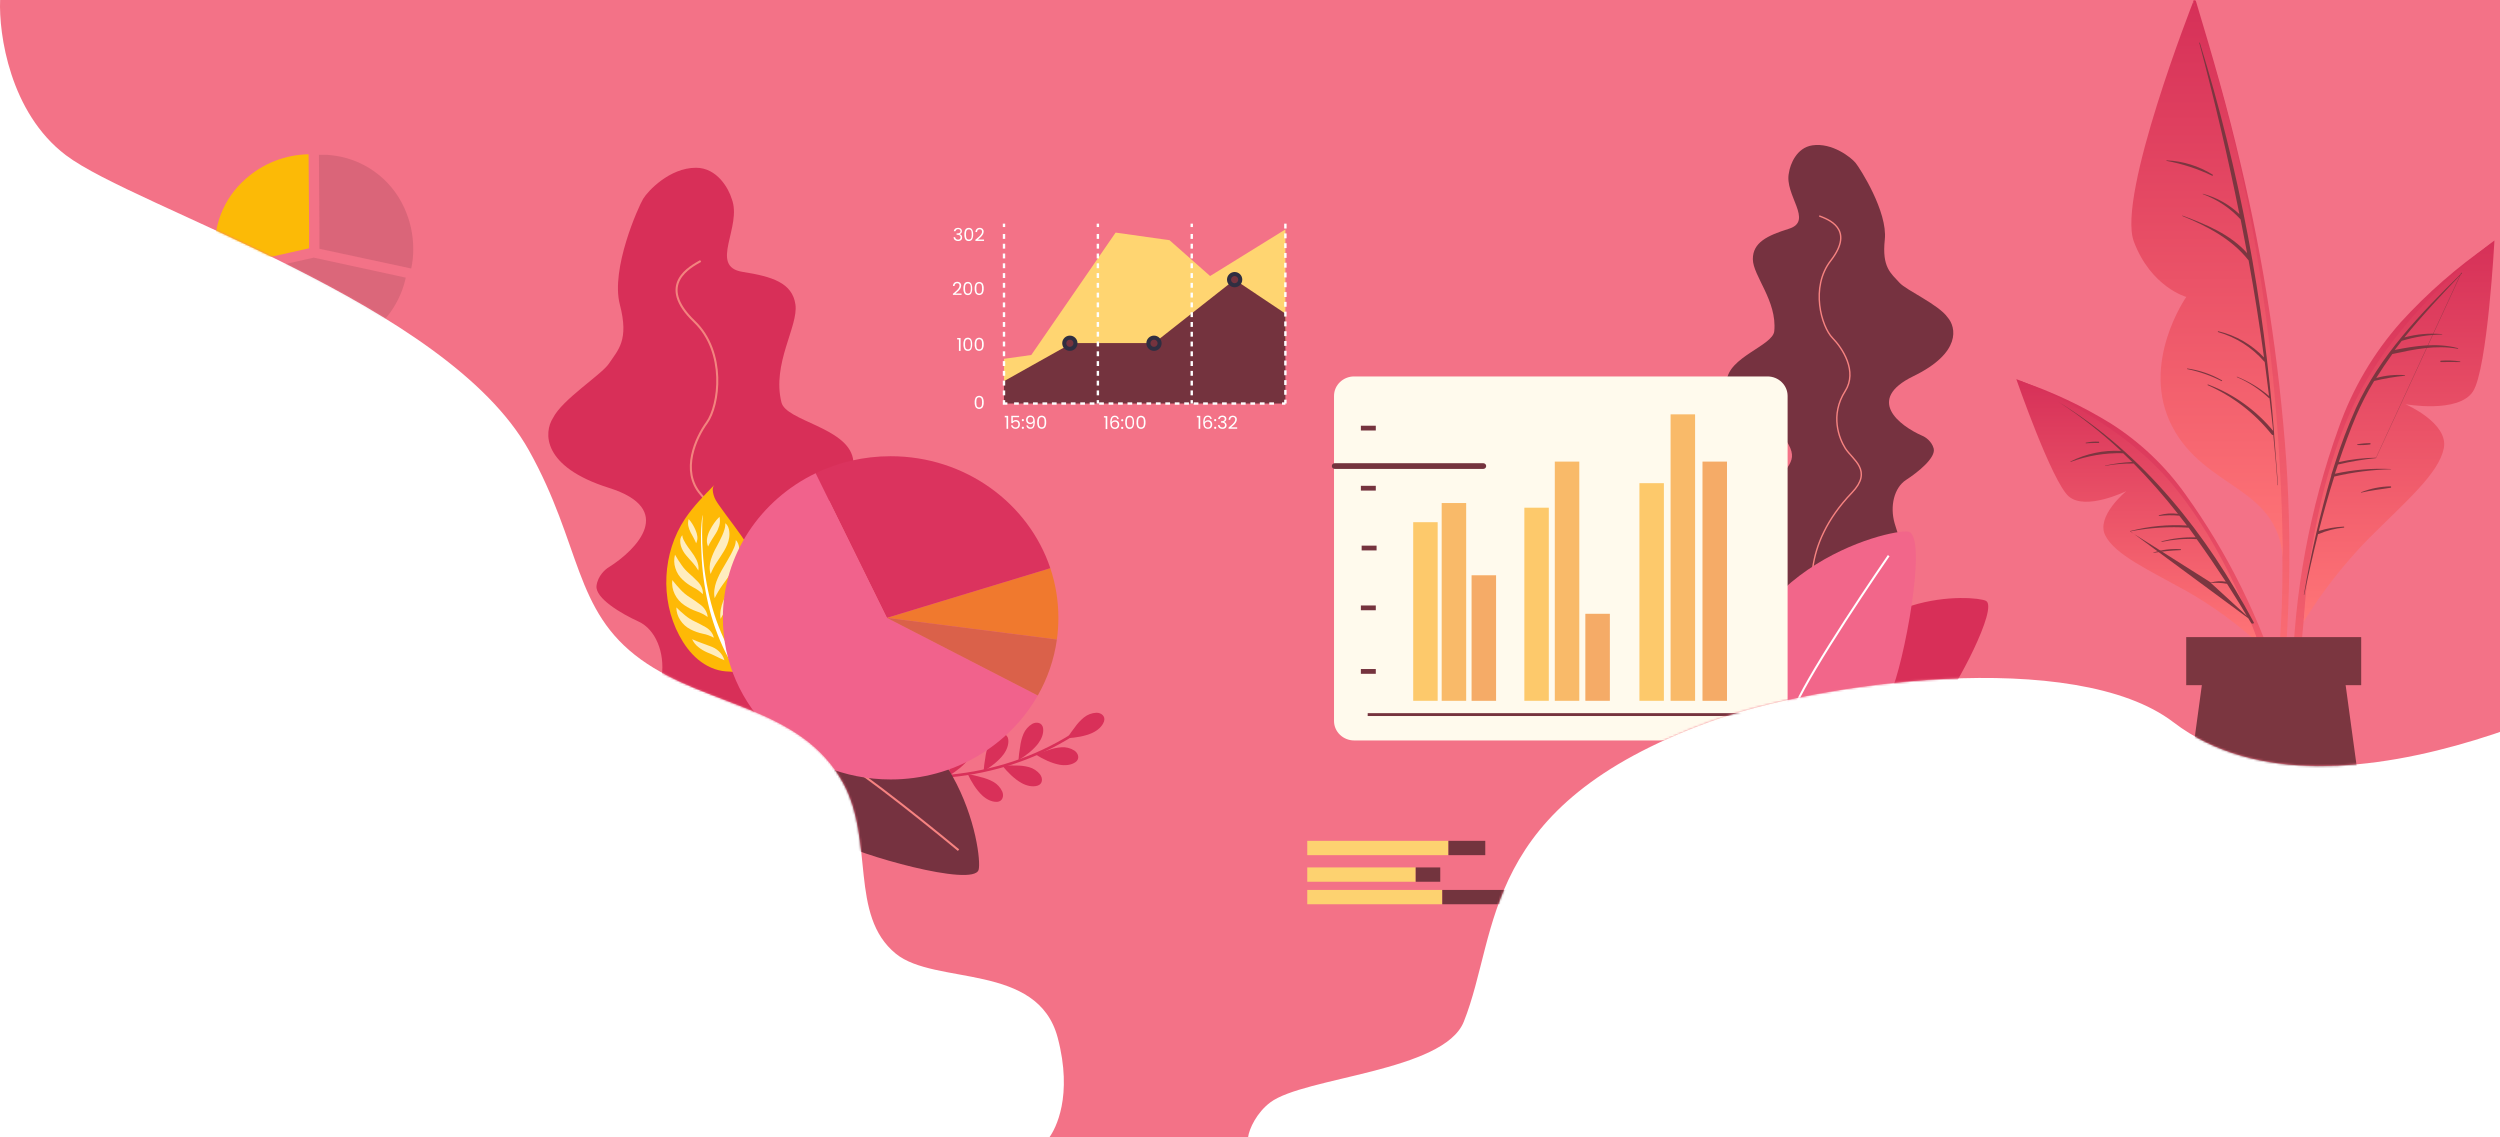 <?xml version="1.0" encoding="UTF-8"?> <svg xmlns="http://www.w3.org/2000/svg" width="1222" height="556" viewBox="0 0 1222 556" fill="none"> <g filter="url(#filter0_i_2955_19)"> <path d="M620.899 538.868C614.382 543.777 610.56 551.674 610.044 556H512.86C515.962 551.847 524.548 535.753 516.996 507.201C507.246 470.342 457.031 481.763 437.904 466.189C414.905 447.461 427.565 410.76 412.057 382.607C391.467 345.229 345.392 345.535 313.322 322.387C280.237 298.506 284.343 266.319 258.526 220.116C218.205 147.955 66.224 101.752 32.106 75.795C4.811 55.029 -0.634 16.613 0.056 0H1297V324.463C1297 324.463 1142.56 414.344 1062.4 353.049C1014.26 316.233 888.802 333.322 835.041 353.049C722.876 394.207 733.284 454.767 715.5 499.414C705.767 523.849 637.442 526.409 620.899 538.868Z" fill="#F37287"></path> </g> <mask id="mask0_2955_19" style="mask-type:alpha" maskUnits="userSpaceOnUse" x="0" y="0" width="1297" height="556"> <path d="M620.899 538.868C614.382 543.777 610.56 551.674 610.044 556H512.86C515.962 551.847 524.548 535.753 516.996 507.201C507.246 470.342 457.031 481.763 437.904 466.189C414.905 447.461 427.565 410.76 412.057 382.607C391.467 345.229 345.391 345.535 313.322 322.387C280.237 298.506 284.343 266.319 258.526 220.116C218.205 147.955 66.224 101.752 32.106 75.795C4.811 55.029 -0.634 16.613 0.056 0H1297V324.463C1297 324.463 1142.56 414.344 1062.4 353.049C1014.26 316.233 888.802 333.322 835.041 353.049C722.876 394.207 733.285 454.767 715.5 499.414C705.767 523.849 637.442 526.409 620.899 538.868Z" fill="#8A3EE6"></path> </mask> <g mask="url(#mask0_2955_19)"> <path d="M383.491 270.376C378.629 283.744 389.565 284.048 401.721 302.278L409.314 322.027C415.389 337.826 404.756 378.236 398.68 396.466L380.45 387.351C366.272 383.553 335.939 373.375 328.039 363.044C318.165 350.132 321.963 341.776 323.482 330.382C325.001 318.989 320.444 307.595 312.088 303.797C303.733 299.999 290.82 292.404 291.58 286.327C292.187 281.466 295.884 278.225 297.657 277.212C311.329 268.603 330.471 248.804 297.657 238.473C264.843 228.143 265.755 211.382 270.312 204.292C274.869 195.177 294.011 183.176 297.657 177.707C302.214 170.871 307.532 166.313 302.975 148.843C298.417 131.373 312.09 100.989 314.368 97.192C316.647 93.394 327.281 82 340.194 82C350.524 82 356.146 92.128 357.665 97.192C362.98 110.864 346.269 130.253 362.98 132.892C377.412 135.171 387.287 138.209 388.808 148.843C390.329 159.477 377.224 177.707 381.972 196.696C384.25 205.811 413.874 208.85 416.912 224.041C419.951 239.233 389.567 253.665 383.491 270.376Z" fill="#D82F58"></path> <path d="M380.46 385.832C385.017 369.374 385.012 335.7 347.798 306.835C332.122 294.677 344.195 286.101 347.798 277.971C350.827 271.135 354.526 255.401 342.479 241.512C332.597 230.118 340.192 213.894 345.51 206.571C351.578 198.216 355.004 172.138 339.433 157.198C320.434 138.968 337.669 130.36 342.479 127.575" stroke="#F3847F"></path> <path d="M874.325 217.417C879.467 226.921 871.283 228.367 864.18 243.42L860.674 259.106C857.869 271.655 870.36 300.835 876.956 313.857L889.64 304.977C899.871 300.544 921.53 289.517 926.316 280.874C932.297 270.071 928.513 264.216 926.102 255.823C923.691 247.431 925.847 238.362 931.702 234.577C937.558 230.792 946.415 223.646 945.167 219.165C944.169 215.579 941.03 213.556 939.585 212.992C928.352 208.047 911.763 195.301 935.27 183.883C958.776 172.465 956.224 159.972 952.01 155.152C947.571 148.81 931.85 141.924 928.501 138.221C924.315 133.592 919.811 130.759 921.29 117.124C922.768 103.489 909.11 82.181 906.974 79.581C904.839 76.981 895.579 69.603 885.876 71.042C878.113 72.193 875.017 80.429 874.44 84.403C871.969 95.269 886.686 107.978 874.423 111.822C863.832 115.142 856.75 118.525 856.792 126.685C856.833 134.845 868.711 147.084 867.259 161.882C866.562 168.985 844.64 174.568 844.05 186.322C843.459 198.076 867.897 205.536 874.325 217.417Z" fill="#763240"></path> <path d="M889.464 303.837C884.206 291.977 880.459 266.673 905.208 240.838C915.633 229.955 905.605 224.856 901.992 219.148C898.955 214.349 894.423 202.938 901.927 191.159C908.084 181.497 900.57 170.152 895.758 165.241C890.268 159.638 884.789 140.424 894.825 127.464C907.071 111.649 893.161 107.1 889.236 105.543" stroke="#F78381" stroke-width="0.688"></path> <path d="M970.755 293.709C976.889 297.011 955.789 336.878 948.895 344.362L892.542 341.163C904.897 287.018 965.507 290.885 970.755 293.709Z" fill="#D82F58"></path> <path d="M489.908 386.906C488.977 384.878 487.421 383.201 485.468 382.121C483.515 381.061 481.422 380.283 479.251 379.81C477.237 379.212 475.189 378.737 473.117 378.387C473.109 378.391 473.101 378.397 473.095 378.404C473.089 378.411 473.084 378.419 473.081 378.428C473.078 378.437 473.077 378.447 473.078 378.456C473.079 378.465 473.082 378.474 473.086 378.483C474.769 382.081 477.202 386.096 480.124 388.816C481.987 390.572 484.736 392.105 487.398 391.944C490.06 391.783 490.836 389.112 489.908 386.906Z" fill="#D93059"></path> <path d="M521.7 360.714L521.688 360.751C521.689 360.76 521.691 360.769 521.695 360.778C521.7 360.786 521.705 360.793 521.713 360.8C521.72 360.806 521.728 360.81 521.737 360.813C521.746 360.816 521.755 360.817 521.765 360.816C525.738 360.621 530.377 359.88 533.998 358.204C536.344 357.119 538.772 355.191 539.635 352.653C540.498 350.115 538.326 348.356 535.928 348.384C533.7 348.48 531.562 349.287 529.826 350.686C528.108 352.094 526.597 353.736 525.336 355.564C524.029 357.211 522.815 358.93 521.7 360.714Z" fill="#D93059"></path> <path d="M498.626 365.158C498.246 367.224 497.987 369.31 497.849 371.406C497.849 371.406 497.849 371.406 497.837 371.443C497.841 371.451 497.847 371.459 497.854 371.465C497.861 371.471 497.869 371.476 497.878 371.479C497.887 371.482 497.896 371.483 497.906 371.482C497.915 371.481 497.924 371.478 497.932 371.474C501.341 369.428 505.082 366.589 507.483 363.4C509.045 361.335 510.275 358.495 509.848 355.852C509.421 353.208 506.662 352.671 504.561 353.829C502.641 354.964 501.135 356.684 500.264 358.737C499.421 360.791 498.869 362.952 498.626 365.158Z" fill="#D93059"></path> <path d="M481.59 370.627C481.209 372.692 480.947 374.777 480.806 376.872C480.81 376.881 480.815 376.888 480.823 376.895C480.83 376.901 480.838 376.905 480.847 376.908C480.856 376.911 480.865 376.912 480.874 376.912C480.884 376.911 480.893 376.908 480.901 376.904C484.31 374.858 488.051 372.018 490.457 368.84C492.011 366.772 493.244 363.924 492.817 361.281C492.389 358.638 489.636 358.111 487.529 359.258C485.61 360.394 484.104 362.114 483.233 364.167C482.381 366.231 481.828 368.407 481.59 370.627Z" fill="#D93059"></path> <path d="M464.541 372.875C464.163 374.941 463.903 377.027 463.765 379.123C463.769 379.131 463.774 379.139 463.781 379.145C463.788 379.151 463.797 379.156 463.806 379.159C463.815 379.162 463.824 379.163 463.833 379.162C463.843 379.161 463.852 379.159 463.86 379.154C467.259 377.113 471.008 374.276 473.408 371.088C474.97 369.022 476.203 366.175 475.768 363.529C475.334 360.884 472.588 360.359 470.488 361.509C468.568 362.648 467.062 364.37 466.189 366.425C465.34 368.487 464.785 370.658 464.541 372.875Z" fill="#D93059"></path> <path d="M449.286 373.401C448.9 375.465 448.638 377.55 448.501 379.646L448.489 379.683C448.493 379.691 448.499 379.699 448.506 379.705C448.513 379.711 448.521 379.716 448.53 379.719C448.539 379.722 448.549 379.723 448.558 379.722C448.567 379.721 448.576 379.718 448.585 379.714C451.993 377.668 455.735 374.829 458.143 371.642C459.695 369.582 460.928 366.735 460.5 364.091C460.073 361.448 457.32 360.921 455.213 362.068C453.293 363.204 451.788 364.924 450.916 366.977C450.073 369.031 449.524 371.193 449.286 373.401Z" fill="#D93059"></path> <path d="M432.444 372.733C432.065 374.799 431.806 376.885 431.667 378.981C431.667 378.981 431.733 379.002 431.762 379.012C435.164 376.964 438.912 374.127 441.311 370.946C442.873 368.88 444.105 366.033 443.671 363.387C443.236 360.742 440.49 360.217 438.391 361.367C436.469 362.499 434.962 364.22 434.094 366.275C433.24 368.339 432.684 370.513 432.444 372.733Z" fill="#D93059"></path> <path d="M525.157 366.868C523.276 365.667 521.058 365.104 518.832 365.261C516.617 365.424 514.438 365.904 512.359 366.686C510.344 367.279 508.364 367.988 506.43 368.809L506.418 368.846C506.413 368.854 506.41 368.863 506.409 368.872C506.407 368.881 506.408 368.891 506.41 368.9C506.412 368.909 506.416 368.918 506.422 368.925C506.428 368.933 506.435 368.939 506.443 368.943C509.816 371.055 514.021 373.106 517.96 373.81C520.51 374.262 523.604 374.072 525.765 372.487C527.925 370.902 527.138 368.215 525.157 366.868Z" fill="#D93059"></path> <path d="M508.403 378.549C507.014 376.799 505.101 375.541 502.946 374.958C500.796 374.398 498.579 374.143 496.358 374.2C494.259 374.105 492.156 374.13 490.059 374.276C490.051 374.28 490.043 374.286 490.037 374.293C490.031 374.3 490.026 374.308 490.023 374.317C490.02 374.326 490.019 374.336 490.02 374.345C490.021 374.354 490.023 374.363 490.028 374.372C492.517 377.47 495.845 380.786 499.326 382.738C501.581 383.996 504.568 384.828 507.133 384.042C509.698 383.256 509.82 380.475 508.403 378.549Z" fill="#D93059"></path> <path d="M470.534 391.051C469.928 388.905 468.651 387.01 466.892 385.641C465.129 384.288 463.183 383.194 461.112 382.392C459.212 381.491 457.261 380.703 455.268 380.032C455.258 380.024 455.245 380.019 455.231 380.02C455.216 380.03 455.204 380.045 455.198 380.062C455.192 380.08 455.193 380.099 455.2 380.116C456.308 383.932 458.088 388.278 460.548 391.415C462.147 393.459 464.583 395.377 467.244 395.639C469.906 395.9 471.106 393.376 470.534 391.051Z" fill="#D93059"></path> <path d="M448.671 386.26C447.113 384.677 445.341 383.32 443.407 382.229C441.649 381.066 439.824 380.007 437.942 379.059C437.929 379.05 437.914 379.045 437.898 379.044C437.883 379.053 437.872 379.066 437.867 379.083C437.862 379.099 437.862 379.117 437.869 379.132C438.426 383.069 439.569 387.621 441.559 391.076C442.857 393.321 444.967 395.564 447.594 396.205C450.221 396.845 451.754 394.519 451.519 392.133C451.221 389.922 450.222 387.863 448.671 386.26Z" fill="#D93059"></path> <path d="M401.714 371.486C441.358 386.94 488.397 382.479 524.432 359.837L523.744 358.734C488.04 381.184 441.468 385.586 402.187 370.267L401.714 371.486Z" fill="#D93059"></path> <path d="M478.342 425.171C475.777 433.894 419.181 417.684 407.766 410.895L396.674 338.067C469.15 339.263 480.535 417.708 478.342 425.171Z" fill="#763240"></path> <path d="M468.536 415.56C449.653 399.899 410.065 368.298 402.777 367.184" stroke="#F78381"></path> <path d="M932.788 259.872C942.632 261.828 930.41 325.656 924.076 338.878L845.103 358.279C839.247 278.478 924.366 258.199 932.788 259.872Z" fill="#F2668A"></path> <path d="M923.192 271.604C907.842 293.914 877.017 340.565 876.513 348.688" stroke="white"></path> <path d="M363.656 331.534C363.346 330.162 360.367 329.032 359.021 328.632C357.675 328.231 356.238 328.272 354.836 328.174C349.819 327.815 345.046 325.57 341.184 322.35C337.322 319.129 334.329 314.962 331.978 310.519C322.617 292.883 323.784 270.142 334.869 253.533C338.916 247.464 344.106 242.262 349.189 237.034C347.989 238.426 348.348 240.219 348.821 241.985C349.294 243.752 350.329 245.324 351.374 246.826C356.1 253.621 361.421 259.999 365.753 267.049C370.084 274.098 373.449 281.99 373.736 290.264C374.04 299.145 370.798 307.747 367.183 315.867C365.156 320.419 362.153 325.601 363.656 331.534Z" fill="#FEB906"></path> <g style="mix-blend-mode:overlay" opacity="0.74"> <path d="M355.039 311.86C354.297 308.734 355.269 305.3 357.132 302.526C358.779 300.06 360.403 297.74 362.118 295.365C363.697 293.201 364.967 290.828 365.889 288.316C366.911 285.571 367.751 282.762 368.402 279.908C369.654 282.823 370.112 286.022 369.729 289.182C369.548 290.8 369.172 292.392 368.608 293.923C368.03 295.478 367.249 296.952 366.286 298.306C364.558 300.83 362.542 303.145 360.279 305.205C358.15 307.094 356.375 309.348 355.039 311.86Z" fill="white"></path> <path d="M359.748 321.179C359.116 319.567 358.944 317.808 359.251 316.097C359.391 315.234 359.636 314.39 359.981 313.585C360.156 313.171 360.359 312.769 360.588 312.382C360.811 312.007 361.041 311.674 361.272 311.328C362.194 310.003 363.223 308.755 364.348 307.596C365.49 306.411 366.745 305.339 368.094 304.397C367.694 305.994 367.118 307.542 366.377 309.015C365.679 310.43 364.907 311.808 364.065 313.143C363.64 313.821 363.29 314.391 362.957 315C362.624 315.609 362.278 316.253 361.954 316.921C361.273 318.255 360.645 319.65 359.748 321.179Z" fill="white"></path> <path d="M352.212 302.502C351.755 299.565 352.448 296.496 353.51 293.754C354.607 291.099 355.935 288.544 357.477 286.118C358.909 283.738 360.356 281.506 361.668 279.237C362.004 278.673 362.287 278.096 362.631 277.519C362.974 276.942 363.23 276.334 363.524 275.735C364.068 274.527 364.586 273.353 364.605 271.828C365.735 272.915 366.069 274.685 366.095 276.213C366.084 276.983 366.034 277.752 365.946 278.518C365.797 279.249 365.677 280.033 365.465 280.741C364.597 283.572 363.289 286.252 361.589 288.682C360.002 291.072 358.317 293.252 356.705 295.447C355.026 297.679 353.524 300.038 352.212 302.502Z" fill="white"></path> <path d="M349.334 292.376C348.749 289.713 349.262 286.849 350.159 284.304C351.1 281.839 352.271 279.466 353.656 277.217C354.914 275.018 356.181 272.975 357.296 270.883L358.096 269.289C358.318 268.752 358.615 268.192 358.838 267.643C359.364 266.506 359.64 265.271 359.647 264.021C360.737 264.951 361.191 266.532 361.302 267.95C361.344 268.659 361.339 269.371 361.285 270.08C361.213 270.783 361.103 271.481 360.955 272.172C360.264 274.815 359.128 277.324 357.598 279.593C356.181 281.811 354.666 283.819 353.243 285.836C351.752 287.899 350.444 290.087 349.334 292.376Z" fill="white"></path> <path d="M347.358 280.564C346.61 278.319 346.826 275.792 347.5 273.519C348.2 271.353 349.117 269.263 350.239 267.28C351.233 265.36 352.235 263.602 353.012 261.774C353.417 260.85 353.791 259.892 354.085 258.925C354.431 257.899 354.573 256.818 354.503 255.741C355.518 256.453 356.085 257.714 356.349 258.939C356.574 260.16 356.606 261.411 356.441 262.646C356.119 265.127 355.062 267.349 353.918 269.305C352.773 271.26 351.504 273.024 350.379 274.8C349.171 276.61 348.158 278.542 347.358 280.564Z" fill="white"></path> <path d="M346.107 267.137C345.526 265.804 345.374 264.321 345.669 262.891C345.945 261.531 346.421 260.219 347.081 258.996C347.661 257.857 348.322 256.76 349.057 255.713C349.824 254.59 350.706 253.548 351.687 252.605C352.007 254 351.977 255.454 351.601 256.84C351.249 258.147 350.71 259.398 349.999 260.552C349.339 261.682 348.652 262.69 348.003 263.714C347.31 264.821 346.677 265.963 346.107 267.137Z" fill="white"></path> <path d="M348.904 311.714C347.212 310.774 345.378 310.112 343.473 309.753C341.425 309.319 339.444 308.616 337.584 307.663C335.519 306.636 333.77 305.075 332.52 303.14C331.286 301.293 330.614 299.127 330.583 296.9C332.163 298.419 333.576 299.753 335.049 300.914C336.419 302.04 337.926 302.99 339.533 303.743C341.319 304.594 343.014 305.472 344.77 306.47C346.821 307.59 348.495 309.473 348.904 311.714Z" fill="white"></path> <path d="M345.9 301.588C344.245 300.381 342.405 299.447 340.451 298.822C338.352 298.089 336.361 297.08 334.531 295.821C332.493 294.471 330.858 292.597 329.796 290.395C328.744 288.274 328.331 285.89 328.606 283.531C330.07 285.34 331.374 286.932 332.762 288.342C334.052 289.71 335.508 290.911 337.097 291.918C338.867 293.056 340.526 294.199 342.24 295.488C344.241 296.96 345.757 299.157 345.9 301.588Z" fill="white"></path> <path d="M343.551 290.462C342.179 289.095 340.596 287.957 338.861 287.092C337.002 286.109 335.283 284.883 333.749 283.446C332.039 281.891 330.781 279.902 330.108 277.689C329.422 275.568 329.365 273.29 329.944 271.128C331.055 273.028 332.056 274.71 333.167 276.213C334.177 277.677 335.367 279.008 336.709 280.174C338.205 281.492 339.598 282.789 341.019 284.25C342.665 285.906 343.758 288.196 343.551 290.462Z" fill="white"></path> <path d="M354.103 322.736C352.465 322.069 351.119 321.34 349.766 320.701C349.103 320.364 348.434 320.056 347.807 319.784C347.485 319.643 347.172 319.501 346.851 319.383L345.731 318.927C344.195 318.27 342.756 317.411 341.451 316.372C340.089 315.34 339.006 313.986 338.297 312.43C339.859 313.122 341.254 313.699 342.709 314.219L347.006 315.813L348.103 316.229C348.52 316.397 348.925 316.594 349.314 316.817C350.076 317.247 350.782 317.768 351.418 318.367C352.702 319.544 353.632 321.057 354.103 322.736Z" fill="white"></path> <path d="M341.351 278.866C340.56 277.483 339.619 276.193 338.544 275.017C337.535 273.861 336.427 272.744 335.379 271.446C334.233 270.119 333.367 268.573 332.833 266.9C332.577 266.018 332.463 265.1 332.497 264.18C332.511 263.238 332.867 262.331 333.5 261.629C333.563 262.422 333.781 263.194 334.142 263.901C334.472 264.572 334.851 265.229 335.23 265.844C335.988 267.081 336.906 268.245 337.835 269.525C338.862 270.837 339.753 272.251 340.493 273.745C341.215 275.338 341.677 277.147 341.351 278.866Z" fill="white"></path> <path d="M340.271 265.565C339.884 264.605 339.444 263.668 338.955 262.756C338.492 261.913 338.003 261.075 337.534 260.141C337.03 259.188 336.667 258.165 336.457 257.106C336.232 255.98 336.29 254.814 336.625 253.712C337.357 254.511 338.003 255.384 338.553 256.318C339.08 257.182 339.544 258.083 339.942 259.015C340.402 260.022 340.711 261.092 340.858 262.192C341.012 263.347 340.808 264.525 340.271 265.565Z" fill="white"></path> </g> <path d="M343.465 252.137C343.083 258.149 343.105 264.181 343.531 270.191C344.082 278.484 345.426 286.705 347.543 294.743C348.594 298.751 349.881 302.693 351.398 306.549C352.878 310.408 354.628 314.157 356.636 317.769C360.571 324.996 365.529 331.617 371.355 337.429L371.373 337.449C371.691 337.781 371.867 338.225 371.863 338.685C371.858 339.145 371.673 339.585 371.348 339.911C371.023 340.236 370.584 340.422 370.123 340.427C369.663 340.433 369.219 340.258 368.887 339.94C368.863 339.912 368.836 339.882 368.809 339.851C363.153 333.513 358.374 326.445 354.597 318.837C350.866 311.282 348.033 303.317 346.156 295.103C344.263 286.927 343.163 278.588 342.87 270.201C342.064 258.021 343.618 249.823 343.465 252.137Z" fill="white"></path> <path d="M709.925 288.053C711.124 288.053 712.096 287.112 712.096 285.952C712.096 284.792 711.124 283.851 709.925 283.851C708.726 283.851 707.754 284.792 707.754 285.952C707.754 287.112 708.726 288.053 709.925 288.053Z" fill="#263238"></path> <path d="M863.924 184H661.924C656.48 184 652.066 188.27 652.066 193.538V352.398C652.066 357.666 656.48 361.936 661.924 361.936H863.924C869.368 361.936 873.781 357.666 873.781 352.398V193.538C873.781 188.27 869.368 184 863.924 184Z" fill="#FFFAED"></path> <path d="M702.73 255.25H690.773V342.552H702.73V255.25Z" fill="#FDC96B"></path> <path d="M757.058 248.163H745.102V342.552H757.058V248.163Z" fill="#FDC96B"></path> <path d="M813.308 236.174H801.352V342.552H813.308V236.174Z" fill="#FDC96B"></path> <path d="M786.89 300.029H774.934V342.538H786.89V300.029Z" fill="#FDC96B"></path> <g opacity="0.2"> <path d="M786.89 300.029H774.934V342.538H786.89V300.029Z" fill="#D83056"></path> </g> <path d="M716.659 245.88H704.703V342.552H716.659V245.88Z" fill="#FDC96B"></path> <g opacity="0.1"> <path d="M716.656 245.88H704.699V342.552H716.656V245.88Z" fill="#D83056"></path> </g> <path d="M771.953 225.641H759.996V342.552H771.953V225.641Z" fill="#FDC96B"></path> <g opacity="0.1"> <path d="M771.953 225.641H759.996V342.552H771.953V225.641Z" fill="#D83056"></path> </g> <path d="M844.156 225.641H832.199V342.552H844.156V225.641Z" fill="#FDC96B"></path> <g opacity="0.2"> <path d="M844.156 225.641H832.199V342.552H844.156V225.641Z" fill="#D83056"></path> </g> <path d="M828.55 202.544H816.594V342.552H828.55V202.544Z" fill="#FDC96B"></path> <g opacity="0.1"> <path d="M828.546 202.544H816.59V342.552H828.546V202.544Z" fill="#D83056"></path> </g> <path d="M731.277 281.204H719.32V342.552H731.277V281.204Z" fill="#FDC96B"></path> <g opacity="0.2"> <path d="M731.277 281.204H719.32V342.552H731.277V281.204Z" fill="#D83056"></path> </g> <path d="M871.034 348.588H668.527V349.989H871.034V348.588Z" fill="#75333E"></path> <path d="M672.491 327.019H665.195V329.358H672.491V327.019Z" fill="#75333E"></path> <path d="M672.491 295.953H665.195V298.292H672.491V295.953Z" fill="#75333E"></path> <path d="M672.491 237.462H665.195V239.801H672.491V237.462Z" fill="#75333E"></path> <path d="M672.491 208.091H665.195V210.43H672.491V208.091Z" fill="#75333E"></path> <path d="M672.87 266.707H665.574V269.046H672.87V266.707Z" fill="#75333E"></path> <path d="M724.997 229.212H652.448C652.064 229.212 651.695 229.065 651.424 228.802C651.153 228.539 651 228.183 651 227.812C651 227.44 651.153 227.084 651.424 226.821C651.695 226.559 652.064 226.411 652.448 226.411H724.997C725.38 226.411 725.749 226.559 726.02 226.821C726.292 227.084 726.444 227.44 726.444 227.812C726.444 228.183 726.292 228.539 726.02 228.802C725.749 229.065 725.38 229.212 724.997 229.212Z" fill="#74333E"></path> <path d="M517.34 302C517.34 293.531 515.957 285.374 513.396 277.726L433.507 302L516.609 312.592C517.091 309.128 517.34 305.592 517.34 302Z" fill="#F0792E"></path> <path d="M513.396 277.726C502.765 245.972 471.837 223 435.34 223C422.168 223 409.721 225.992 398.692 231.31L433.507 302L513.396 277.726Z" fill="#DB335E"></path> <path d="M353.34 302C353.34 345.63 390.052 381 435.34 381C466.349 381 493.337 364.418 507.273 339.955L433.507 302L398.692 231.31C371.802 244.274 353.34 271.06 353.34 302Z" fill="#F1628C"></path> <path d="M433.507 302L507.273 339.955C512.015 331.632 515.245 322.397 516.609 312.592L433.507 302Z" fill="#DA614A"></path> <rect x="639" y="411" width="69" height="7" fill="#FDD270"></rect> <rect x="708" y="411" width="18" height="7" fill="#73343E"></rect> <rect x="639" y="424" width="53" height="7" fill="#FDD270"></rect> <rect x="692" y="424" width="12" height="7" fill="#73343E"></rect> <rect x="639" y="435" width="66" height="7" fill="#FDD270"></rect> <rect x="705" y="435" width="32" height="7" fill="#73343E"></rect> <path d="M1118.52 296.575C1119.44 272.83 1119.11 249.053 1117.54 225.343C1114.04 176.441 1106.57 127.904 1095.22 80.211C1089 53.342 1081.33 26.921 1073.35 0.5C1073.11 -0.29 1071.83 -0.098 1072.06 0.756C1096.73 93.731 1116.92 189.674 1115.61 286.344C1115.23 313.384 1112.09 339.954 1109.53 366.824C1109.53 367.55 1110.62 367.827 1110.81 367.101C1115.89 344.141 1117.54 320.069 1118.52 296.575Z" fill="url(#paint0_linear_2955_19)"></path> <path d="M1072.07 0.799C1072.07 0.799 1034.65 95.739 1043.02 118.058C1051.39 140.378 1068.65 145.141 1068.65 145.141C1068.65 145.141 1045.77 177.82 1061.77 208.47C1077.77 239.12 1113.18 237.667 1115.77 272.439C1115.66 272.439 1117.65 127.114 1072.07 0.799Z" fill="url(#paint1_linear_2955_19)"></path> <path d="M1111.6 212.421C1111.64 212.26 1111.64 212.091 1111.6 211.93C1106.68 147.102 1094.5 83.031 1075.29 20.919C1075.29 20.748 1074.93 20.791 1074.99 20.919C1082.38 48.685 1089 76.622 1094.62 104.666C1089.59 99.922 1083.46 96.502 1076.79 94.713C1076.66 94.713 1076.57 94.863 1076.79 94.927C1083.82 97.511 1090.14 101.736 1095.22 107.251C1096.31 112.74 1097.35 118.251 1098.4 123.74C1090.03 114.406 1078.45 109.793 1066.83 105.371C1066.68 105.371 1066.6 105.563 1066.83 105.628C1078.92 110.54 1090.95 116.884 1099.13 127.307C1101.98 143.055 1104.48 158.861 1106.65 174.723C1100.61 168.38 1092.87 163.928 1084.35 161.908C1084.09 161.908 1083.94 162.228 1084.2 162.314C1092.99 164.837 1100.85 169.87 1106.82 176.795H1106.97C1107.71 182.362 1108.42 187.951 1109.1 193.561C1104.43 189.595 1099.15 186.407 1093.47 184.121C1093.32 184.121 1093.23 184.292 1093.47 184.377C1099.25 186.853 1104.55 190.331 1109.12 194.651H1109.34C1109.96 199.948 1110.6 205.33 1111.13 210.627C1102.7 200.447 1091.76 192.637 1079.39 187.965C1079.37 187.947 1079.35 187.932 1079.33 187.922C1079.31 187.911 1079.28 187.906 1079.25 187.906C1079.23 187.906 1079.2 187.911 1079.18 187.922C1079.15 187.932 1079.13 187.947 1079.11 187.965C1079.08 188.005 1079.05 188.059 1079.05 188.115C1079.05 188.171 1079.08 188.225 1079.11 188.264C1091.33 193.649 1102.05 201.908 1110.38 212.336C1110.47 212.462 1110.59 212.557 1110.73 212.603C1110.88 212.65 1111.03 212.646 1111.17 212.592C1111.99 220.751 1112.73 228.953 1113.31 237.155H1113.5C1112.86 229.209 1112.2 220.794 1111.6 212.421Z" fill="#7B3640"></path> <path d="M1081.55 85.358C1074.78 81.146 1067.05 78.741 1059.08 78.374C1058.89 78.374 1058.87 78.63 1059.08 78.651C1066.77 80.082 1074.24 82.516 1081.3 85.892C1081.59 86.042 1081.83 85.572 1081.55 85.358Z" fill="#7B3640"></path> <path d="M1086.08 185.894C1080.86 182.924 1075.14 180.96 1069.2 180.105C1068.99 180.105 1068.99 180.404 1069.2 180.447C1075.01 181.6 1080.62 183.563 1085.88 186.278C1086.1 186.406 1086.31 186.022 1086.08 185.894Z" fill="#7B3640"></path> <path d="M1216.85 119.618C1201.03 130.557 1186.5 143.254 1173.54 157.465C1160.2 172.529 1149.89 190.029 1143.19 209.004C1128.94 248.502 1121.27 290.07 1120.48 332.052C1120 355.378 1122.23 378.681 1127.15 401.489C1127.18 401.57 1127.22 401.644 1127.28 401.707C1127.34 401.77 1127.42 401.82 1127.5 401.854C1127.58 401.887 1127.66 401.905 1127.75 401.905C1127.84 401.904 1127.92 401.886 1128 401.852C1128.13 401.803 1128.23 401.718 1128.3 401.607C1128.38 401.496 1128.41 401.365 1128.41 401.232C1122.32 361.09 1122.56 320.241 1129.11 280.171C1135.52 240.871 1145.62 198.175 1170.59 166.222C1184.2 148.836 1201.13 135.167 1217.9 121.049C1218.03 120.89 1218.11 120.692 1218.11 120.486C1218.12 120.28 1218.05 120.078 1217.93 119.913C1217.81 119.748 1217.63 119.629 1217.43 119.575C1217.23 119.522 1217.02 119.537 1216.83 119.618H1216.85Z" fill="url(#paint2_linear_2955_19)"></path> <path d="M1126.08 303.773C1135.09 289.211 1145.67 275.682 1157.63 263.426C1176.36 244.737 1192.12 231.388 1194.54 219.064C1196.95 206.74 1175.78 197.577 1175.78 197.577C1175.78 197.577 1201.69 202.233 1208.78 191.362C1215.87 180.49 1219.29 117.546 1219.29 117.546C1219.29 117.546 1172.15 151.335 1150.22 198.324C1128.28 245.314 1126.08 303.773 1126.08 303.773Z" fill="url(#paint3_linear_2955_19)"></path> <path d="M1203 133.736C1183.18 153.193 1163.21 173.954 1151.57 199.521C1147.62 208.364 1144.18 217.428 1141.27 226.667C1140.67 228.504 1140.07 230.363 1139.5 232.242C1139.48 232.341 1139.48 232.443 1139.5 232.541C1133.96 251.657 1129.49 271.067 1126.11 290.68C1126.11 290.808 1126.3 290.893 1126.32 290.68C1128.35 280.855 1130.59 270.944 1133.07 261.055H1133.3C1137.24 259.365 1141.41 258.299 1145.67 257.894C1145.95 257.894 1145.93 257.381 1145.67 257.403C1141.51 257.567 1137.4 258.285 1133.43 259.539C1135.72 250.611 1138.22 241.725 1140.99 232.947C1150.1 230.789 1159.4 229.594 1168.76 229.38V229.252C1159.55 228.811 1150.32 229.587 1141.31 231.559C1141.8 230.064 1142.27 228.59 1142.81 227.073C1148.92 225.6 1155.13 224.551 1161.39 223.934M1161.39 223.72C1155.27 223.811 1149.17 224.526 1143.19 225.856C1145.76 218.252 1148.53 210.777 1151.59 203.493C1154.15 197.533 1157.12 191.759 1160.49 186.214C1165.46 185.02 1170.51 184.163 1175.59 183.651V183.373C1170.85 183.011 1166.08 183.481 1161.5 184.762C1164.06 180.768 1166.64 176.838 1169.36 173.057C1180.04 170.729 1190.72 168.529 1201.39 170.494C1201.44 170.494 1201.48 170.476 1201.52 170.444C1201.55 170.412 1201.57 170.369 1201.57 170.323C1201.57 170.278 1201.55 170.234 1201.52 170.202C1201.48 170.17 1201.44 170.152 1201.39 170.152C1191.1 167.461 1180.83 169.02 1170.53 171.049C1171.64 169.554 1172.8 168.102 1173.95 166.628C1180.34 164.661 1186.98 163.618 1193.66 163.531C1193.83 163.531 1193.86 163.317 1193.66 163.317C1187.48 162.743 1181.24 163.293 1175.25 164.941C1184.01 154.091 1193.64 143.902 1203.19 133.821C1203.72 133.33 1203.4 133.052 1202.93 133.522L1161.39 223.72Z" fill="#7B3640"></path> <path d="M1202.46 176.645C1199.36 176.18 1196.21 176.065 1193.09 176.304C1192.7 176.304 1192.74 176.987 1193.09 176.987C1196.2 176.987 1199.3 176.859 1202.4 176.987C1202.45 176.994 1202.49 176.982 1202.53 176.954C1202.57 176.926 1202.6 176.885 1202.61 176.838C1202.61 176.794 1202.59 176.752 1202.57 176.718C1202.54 176.684 1202.5 176.658 1202.46 176.645Z" fill="#7B3640"></path> <path d="M1168.55 237.71C1163.58 237.817 1158.67 238.8 1154.04 240.615V240.828C1158.85 239.675 1163.7 239.205 1168.55 238.415C1168.59 238.405 1168.63 238.386 1168.67 238.359C1168.71 238.331 1168.74 238.296 1168.76 238.255C1168.78 238.215 1168.8 238.17 1168.8 238.124C1168.8 238.077 1168.8 238.031 1168.78 237.988C1168.77 237.925 1168.74 237.866 1168.7 237.817C1168.66 237.769 1168.61 237.732 1168.55 237.71Z" fill="#7B3640"></path> <path d="M1158.48 216.608C1156.42 216.589 1154.36 216.775 1152.33 217.163C1152.14 217.163 1152.14 217.526 1152.33 217.526C1154.4 217.637 1156.48 217.544 1158.53 217.248C1158.61 217.219 1158.68 217.158 1158.72 217.078C1158.76 216.998 1158.77 216.906 1158.74 216.821C1158.72 216.768 1158.68 216.72 1158.64 216.683C1158.59 216.646 1158.54 216.62 1158.48 216.608Z" fill="#7B3640"></path> <path d="M988.064 186.406C1003.35 191.614 1018.01 198.521 1031.76 206.996C1046.05 216.074 1058.44 227.84 1068.24 241.64C1088.88 270.351 1104.68 302.249 1115 336.067C1120.79 354.809 1124.37 374.163 1125.68 393.735C1125.64 393.882 1125.55 394.008 1125.42 394.088C1125.3 394.168 1125.14 394.195 1124.99 394.163C1124.89 394.14 1124.79 394.088 1124.72 394.012C1124.64 393.936 1124.59 393.84 1124.57 393.735C1120.21 359.875 1110.58 326.905 1096.03 296.019C1081.74 265.733 1063.7 233.46 1036.23 213.404C1021.28 202.468 1004.32 195.398 987.487 187.773C986.462 187.367 987.103 186.107 988.064 186.406Z" fill="url(#paint4_linear_2955_19)"></path> <path d="M1104.02 314.516C1093.38 304.818 1081.71 296.316 1069.22 289.163C1049.77 278.334 1033.92 271.179 1029.09 261.781C1024.26 252.383 1039.32 240.059 1039.32 240.059C1039.32 240.059 1019.44 249.799 1011.19 242.623C1002.95 235.446 985.562 185.317 985.562 185.317C985.562 185.317 1031.46 201.635 1060.13 234.741C1088.79 267.847 1104.02 314.516 1104.02 314.516Z" fill="url(#paint5_linear_2955_19)"></path> <path d="M1101.63 304.178C1078.67 261.098 1048.04 222.097 1006.05 196.359C1016.99 203.426 1027.28 211.476 1036.76 220.409C1028.23 219.939 1019.72 221.714 1012.09 225.557C1011.92 225.557 1012.09 225.856 1012.09 225.813C1020.21 222.778 1028.83 221.328 1037.49 221.541H1037.79C1039.28 222.951 1040.73 224.382 1042.21 225.813C1037.77 226.022 1033.35 226.607 1029.01 227.564C1028.88 227.564 1029.01 227.757 1029.01 227.735C1033.61 226.882 1038.28 226.495 1042.95 226.582C1050.62 234.365 1057.84 242.573 1064.59 251.166C1061.5 250.743 1058.36 250.968 1055.36 251.828C1055.32 251.833 1055.27 251.856 1055.24 251.891C1055.21 251.927 1055.19 251.973 1055.19 252.02C1055.2 252.064 1055.22 252.105 1055.25 252.136C1055.28 252.167 1055.32 252.186 1055.36 252.191C1058.63 251.807 1061.93 251.764 1065.21 252.063C1066.47 253.665 1067.8 255.245 1068.97 256.869C1059.63 256.294 1050.26 257.21 1041.2 259.581M1041.2 259.773C1050.63 257.936 1060.24 257.318 1069.82 257.937C1070.98 259.474 1072.11 261.098 1073.24 262.657C1067.65 262.507 1062.07 263.147 1056.67 264.558C1056.63 264.558 1056.58 264.573 1056.55 264.6C1056.52 264.628 1056.5 264.666 1056.5 264.707C1056.5 264.751 1056.52 264.792 1056.55 264.823C1056.58 264.854 1056.62 264.874 1056.67 264.878C1062.28 263.663 1068.02 263.211 1073.75 263.533C1078.68 270.396 1083.42 277.33 1087.98 284.336C1085.55 283.911 1083.06 284.057 1080.7 284.763M1080.7 284.977C1083.32 284.762 1085.96 284.892 1088.56 285.361C1092.64 291.726 1096.59 298.134 1100.39 304.584C1101.05 305.139 1101.93 304.734 1101.65 304.157L1080.7 284.977Z" fill="#7B3640"></path> <path d="M1065.91 268.445C1061.4 268.128 1056.87 268.679 1052.56 270.068V270.261C1056.95 269.513 1061.38 269.064 1065.83 268.915C1066.17 268.808 1066.21 268.466 1065.91 268.445Z" fill="#7B3640"></path> <path d="M1025.87 215.903C1023.78 215.774 1021.68 215.925 1019.63 216.351C1019.58 216.351 1019.54 216.368 1019.5 216.4C1019.47 216.431 1019.44 216.475 1019.44 216.522C1019.44 216.573 1019.46 216.622 1019.49 216.658C1019.53 216.694 1019.58 216.714 1019.63 216.714C1021.77 216.501 1023.67 216.586 1025.67 216.522C1025.75 216.551 1025.82 216.552 1025.9 216.524C1025.97 216.496 1026.03 216.442 1026.06 216.373C1026.08 216.33 1026.09 216.282 1026.09 216.235C1026.09 216.187 1026.09 216.139 1026.07 216.095C1026.05 216.051 1026.02 216.011 1025.99 215.977C1025.95 215.944 1025.91 215.919 1025.87 215.903Z" fill="#7B3640"></path> <path d="M1163.2 457H1059.61L1074.37 348.797L1078.15 321.052H1144.66L1148.44 348.797L1163.2 457Z" fill="#7B3640"></path> <path d="M1154.15 311.419H1068.62V334.914H1154.15V311.419Z" fill="#7B3640"></path> <path d="M490.754 175.385L504.086 173.526L545.311 113.689L571.66 117.408L591.501 134.924L628.293 112.145V166.968L490.754 188.701V175.385Z" fill="#FFD571"></path> <path d="M628.293 153.287L603.488 136.684L564.089 167.698H523.943L490.754 186.31V197.252H628.293V153.287Z" fill="#74333E"></path> <path d="M522.951 171.517C525.014 171.517 526.686 169.844 526.686 167.781C526.686 165.718 525.014 164.046 522.951 164.046C520.887 164.046 519.215 165.718 519.215 167.781C519.215 169.844 520.887 171.517 522.951 171.517Z" fill="#2F2E41"></path> <path d="M522.947 169.541C523.919 169.541 524.707 168.753 524.707 167.781C524.707 166.809 523.919 166.021 522.947 166.021C521.975 166.021 521.188 166.809 521.188 167.781C521.188 168.753 521.975 169.541 522.947 169.541Z" fill="#75333E"></path> <path d="M564.072 171.517C566.135 171.517 567.807 169.844 567.807 167.781C567.807 165.718 566.135 164.046 564.072 164.046C562.008 164.046 560.336 165.718 560.336 167.781C560.336 169.844 562.008 171.517 564.072 171.517Z" fill="#2F2E41"></path> <path d="M564.076 169.541C565.048 169.541 565.836 168.753 565.836 167.781C565.836 166.809 565.048 166.021 564.076 166.021C563.104 166.021 562.316 166.809 562.316 167.781C562.316 168.753 563.104 169.541 564.076 169.541Z" fill="#75333E"></path> <path d="M603.49 140.42C605.553 140.42 607.225 138.747 607.225 136.684C607.225 134.621 605.553 132.948 603.49 132.948C601.426 132.948 599.754 134.621 599.754 136.684C599.754 138.747 601.426 140.42 603.49 140.42Z" fill="#2F2E41"></path> <path d="M603.486 138.444C604.458 138.444 605.246 137.656 605.246 136.684C605.246 135.712 604.458 134.924 603.486 134.924C602.514 134.924 601.727 135.712 601.727 136.684C601.727 137.656 602.514 138.444 603.486 138.444Z" fill="#75333E"></path> <path d="M466.828 111.813C467.187 111.567 467.602 111.417 468.035 111.376C468.468 111.335 468.904 111.406 469.302 111.58C469.579 111.699 469.812 111.902 469.966 112.161C470.115 112.412 470.19 112.7 470.182 112.992C470.191 113.332 470.085 113.665 469.883 113.938C469.676 114.191 469.389 114.367 469.07 114.436C469.42 114.517 469.735 114.709 469.966 114.984C470.2 115.294 470.317 115.676 470.298 116.063C470.306 116.376 470.231 116.685 470.082 116.96C469.916 117.233 469.673 117.452 469.385 117.591C469.043 117.753 468.668 117.832 468.289 117.823C467.74 117.842 467.201 117.672 466.762 117.342C466.561 117.168 466.398 116.954 466.284 116.714C466.169 116.474 466.106 116.213 466.098 115.947H466.878C466.904 116.28 467.059 116.59 467.31 116.81C467.582 117.042 467.932 117.161 468.289 117.142C468.457 117.155 468.626 117.133 468.786 117.079C468.946 117.025 469.093 116.939 469.219 116.827C469.325 116.717 469.408 116.587 469.462 116.444C469.516 116.301 469.541 116.149 469.534 115.997C469.553 115.815 469.523 115.631 469.447 115.465C469.371 115.299 469.252 115.156 469.103 115.05C468.698 114.824 468.237 114.72 467.775 114.752H467.575V114.087H467.874C468.295 114.117 468.716 114.025 469.086 113.822C469.223 113.741 469.335 113.624 469.408 113.483C469.482 113.342 469.514 113.183 469.501 113.025C469.508 112.886 469.485 112.747 469.434 112.619C469.382 112.49 469.303 112.373 469.202 112.278C468.96 112.08 468.652 111.979 468.339 111.995C468.021 111.981 467.709 112.081 467.459 112.278C467.238 112.469 467.096 112.735 467.061 113.025H466.214C466.231 112.792 466.294 112.565 466.399 112.357C466.505 112.149 466.651 111.964 466.828 111.813Z" fill="white"></path> <path d="M471.858 112.228C472.035 111.952 472.282 111.728 472.574 111.579C472.866 111.43 473.192 111.362 473.519 111.381C473.846 111.358 474.174 111.425 474.466 111.574C474.759 111.723 475.005 111.949 475.179 112.228C475.547 112.957 475.719 113.77 475.677 114.585C475.722 115.412 475.551 116.236 475.179 116.976C475.005 117.255 474.759 117.481 474.466 117.63C474.174 117.779 473.846 117.846 473.519 117.823C473.192 117.842 472.866 117.774 472.574 117.625C472.282 117.476 472.035 117.252 471.858 116.976C471.502 116.232 471.337 115.41 471.377 114.585C471.342 113.772 471.508 112.963 471.858 112.228ZM474.897 113.29C474.843 112.974 474.699 112.68 474.482 112.444C474.363 112.33 474.222 112.241 474.068 112.184C473.914 112.127 473.749 112.102 473.585 112.112C473.418 112.102 473.251 112.126 473.094 112.184C472.937 112.241 472.794 112.329 472.672 112.444C472.455 112.68 472.311 112.974 472.257 113.29C472.124 114.16 472.124 115.044 472.257 115.914C472.308 116.236 472.452 116.536 472.672 116.777C472.795 116.889 472.939 116.974 473.096 117.028C473.253 117.082 473.42 117.104 473.585 117.092C473.748 117.105 473.912 117.083 474.067 117.029C474.221 116.975 474.362 116.889 474.482 116.777C474.707 116.54 474.852 116.238 474.897 115.914C475.03 115.044 475.03 114.16 474.897 113.29Z" fill="white"></path> <path d="M478.517 115.715C478.92 115.362 479.277 114.961 479.579 114.519C479.855 114.167 480.012 113.737 480.028 113.29C480.041 112.963 479.942 112.64 479.745 112.377C479.629 112.262 479.488 112.174 479.332 112.119C479.177 112.064 479.012 112.045 478.849 112.062C478.679 112.05 478.509 112.077 478.35 112.14C478.192 112.203 478.05 112.301 477.936 112.427C477.696 112.703 477.566 113.058 477.57 113.423H476.807C476.797 113.144 476.845 112.865 476.947 112.605C477.05 112.345 477.206 112.109 477.404 111.912C477.595 111.728 477.822 111.584 478.07 111.49C478.319 111.396 478.583 111.353 478.849 111.365C479.372 111.336 479.885 111.515 480.277 111.863C480.458 112.041 480.599 112.257 480.691 112.494C480.782 112.732 480.822 112.986 480.808 113.241C480.801 113.748 480.651 114.242 480.376 114.669C480.1 115.111 479.771 115.518 479.397 115.881C479.015 116.229 478.55 116.628 477.985 117.093H480.991V117.757H476.773V117.192C477.521 116.594 478.102 116.096 478.517 115.715Z" fill="white"></path> <path d="M467.528 142.097C467.927 141.74 468.283 141.339 468.591 140.901C468.855 140.544 469.006 140.116 469.023 139.673C469.041 139.347 468.947 139.024 468.757 138.759C468.64 138.645 468.498 138.557 468.344 138.503C468.189 138.448 468.024 138.428 467.861 138.444C467.688 138.432 467.515 138.458 467.354 138.522C467.194 138.585 467.049 138.683 466.931 138.809C466.702 139.091 466.579 139.443 466.582 139.805H465.802C465.798 139.243 466.013 138.702 466.399 138.295C466.592 138.112 466.819 137.97 467.067 137.876C467.315 137.782 467.579 137.738 467.844 137.747C468.372 137.719 468.89 137.898 469.288 138.245C469.468 138.425 469.608 138.64 469.7 138.878C469.791 139.115 469.832 139.369 469.82 139.623C469.812 140.13 469.663 140.625 469.388 141.051C469.101 141.49 468.767 141.896 468.392 142.263C468.027 142.611 467.562 143.01 466.981 143.475H470.002V144.139H465.785V143.624C466.516 142.977 467.097 142.478 467.528 142.097Z" fill="white"></path> <path d="M471.398 138.643C471.574 138.367 471.821 138.143 472.113 137.994C472.405 137.846 472.731 137.777 473.058 137.796C473.385 137.774 473.713 137.84 474.005 137.99C474.298 138.139 474.544 138.365 474.718 138.643C475.08 139.374 475.246 140.186 475.2 141.001C475.249 141.826 475.083 142.65 474.718 143.392C474.544 143.67 474.298 143.896 474.005 144.045C473.713 144.194 473.385 144.261 473.058 144.238C472.731 144.257 472.405 144.189 472.113 144.04C471.821 143.891 471.574 143.668 471.398 143.392C471.041 142.647 470.876 141.825 470.916 141.001C470.881 140.187 471.047 139.378 471.398 138.643ZM474.436 139.706C474.382 139.389 474.238 139.095 474.021 138.859C473.902 138.745 473.761 138.657 473.607 138.599C473.453 138.542 473.289 138.518 473.124 138.527C472.957 138.517 472.79 138.542 472.633 138.599C472.476 138.656 472.333 138.744 472.211 138.859C471.994 139.095 471.85 139.389 471.796 139.706C471.663 140.575 471.663 141.46 471.796 142.329C471.852 142.65 471.996 142.948 472.211 143.192C472.334 143.304 472.478 143.389 472.635 143.444C472.792 143.498 472.959 143.52 473.124 143.508C473.287 143.52 473.451 143.499 473.606 143.444C473.76 143.39 473.901 143.304 474.021 143.192C474.241 142.952 474.385 142.651 474.436 142.329C474.569 141.46 474.569 140.575 474.436 139.706Z" fill="white"></path> <path d="M476.915 138.643C477.117 138.381 477.376 138.169 477.672 138.023C477.969 137.877 478.295 137.802 478.625 137.802C478.956 137.802 479.282 137.877 479.578 138.023C479.875 138.169 480.134 138.381 480.336 138.643C480.704 139.372 480.875 140.185 480.834 141.001C480.879 141.827 480.707 142.652 480.336 143.391C480.134 143.653 479.875 143.865 479.578 144.011C479.282 144.157 478.956 144.233 478.625 144.233C478.295 144.233 477.969 144.157 477.672 144.011C477.376 143.865 477.117 143.653 476.915 143.391C476.544 142.652 476.372 141.827 476.417 141.001C476.376 140.185 476.547 139.372 476.915 138.643ZM479.937 139.706C479.883 139.389 479.739 139.095 479.522 138.859C479.405 138.743 479.264 138.654 479.109 138.596C478.955 138.539 478.79 138.515 478.625 138.527C478.459 138.517 478.292 138.542 478.135 138.599C477.978 138.656 477.834 138.744 477.712 138.859C477.501 139.097 477.363 139.391 477.314 139.706C477.181 140.575 477.181 141.46 477.314 142.329C477.36 142.649 477.498 142.949 477.712 143.192C477.835 143.304 477.98 143.389 478.137 143.444C478.293 143.498 478.46 143.52 478.625 143.508C478.789 143.521 478.953 143.5 479.107 143.446C479.262 143.392 479.403 143.305 479.522 143.192C479.742 142.952 479.887 142.651 479.937 142.329C480.07 141.46 480.07 140.575 479.937 139.706Z" fill="white"></path> <path d="M467.875 165.905V165.208H469.535V171.55H468.722V165.938L467.875 165.905Z" fill="white"></path> <path d="M471.398 165.922C471.574 165.646 471.821 165.422 472.113 165.273C472.405 165.124 472.731 165.056 473.058 165.075C473.385 165.052 473.713 165.119 474.005 165.268C474.298 165.418 474.544 165.643 474.718 165.922C475.08 166.653 475.246 167.465 475.2 168.28C475.249 169.105 475.083 169.929 474.718 170.67C474.544 170.949 474.298 171.175 474.005 171.324C473.713 171.473 473.385 171.54 473.058 171.517C472.731 171.536 472.405 171.468 472.113 171.319C471.821 171.17 471.574 170.946 471.398 170.67C471.041 169.926 470.876 169.104 470.916 168.28C470.881 167.466 471.047 166.657 471.398 165.922ZM474.436 166.985C474.382 166.668 474.238 166.374 474.021 166.138C473.902 166.024 473.761 165.935 473.607 165.878C473.453 165.821 473.289 165.796 473.124 165.806C472.957 165.796 472.79 165.821 472.633 165.878C472.476 165.935 472.333 166.023 472.211 166.138C471.994 166.374 471.85 166.668 471.796 166.985C471.663 167.854 471.663 168.738 471.796 169.608C471.847 169.93 471.991 170.23 472.211 170.471C472.334 170.583 472.478 170.668 472.635 170.722C472.792 170.777 472.959 170.798 473.124 170.787C473.287 170.799 473.451 170.778 473.606 170.723C473.76 170.669 473.901 170.583 474.021 170.471C474.246 170.234 474.391 169.932 474.436 169.608C474.569 168.738 474.569 167.854 474.436 166.985Z" fill="white"></path> <path d="M476.915 165.922C477.117 165.66 477.376 165.448 477.672 165.302C477.969 165.156 478.295 165.08 478.625 165.08C478.956 165.08 479.282 165.156 479.578 165.302C479.875 165.448 480.134 165.66 480.336 165.922C480.704 166.651 480.875 167.464 480.834 168.279C480.879 169.106 480.707 169.93 480.336 170.67C480.134 170.932 479.875 171.144 479.578 171.29C479.282 171.436 478.956 171.512 478.625 171.512C478.295 171.512 477.969 171.436 477.672 171.29C477.376 171.144 477.117 170.932 476.915 170.67C476.544 169.93 476.372 169.106 476.417 168.279C476.376 167.464 476.547 166.651 476.915 165.922ZM479.937 166.984C479.883 166.668 479.739 166.374 479.522 166.138C479.405 166.022 479.264 165.932 479.109 165.875C478.955 165.818 478.79 165.794 478.625 165.806C478.459 165.796 478.292 165.82 478.135 165.878C477.978 165.935 477.834 166.023 477.712 166.138C477.501 166.376 477.363 166.67 477.314 166.984C477.181 167.854 477.181 168.738 477.314 169.608C477.36 169.928 477.498 170.228 477.712 170.471C477.835 170.583 477.98 170.668 478.137 170.722C478.293 170.776 478.46 170.798 478.625 170.786C478.789 170.8 478.953 170.779 479.107 170.725C479.262 170.67 479.403 170.584 479.522 170.471C479.747 170.234 479.893 169.932 479.937 169.608C480.07 168.738 480.07 167.854 479.937 166.984Z" fill="white"></path> <path d="M476.915 194.313C477.117 194.051 477.376 193.839 477.672 193.693C477.969 193.547 478.295 193.471 478.625 193.471C478.956 193.471 479.282 193.547 479.578 193.693C479.875 193.839 480.134 194.051 480.335 194.313C480.706 195.041 480.877 195.855 480.833 196.671C480.877 197.492 480.705 198.31 480.335 199.045C480.138 199.312 479.88 199.53 479.583 199.68C479.286 199.83 478.958 199.908 478.625 199.908C478.292 199.908 477.964 199.83 477.667 199.68C477.37 199.53 477.113 199.312 476.915 199.045C476.545 198.31 476.373 197.492 476.417 196.671C476.373 195.855 476.545 195.041 476.915 194.313ZM479.937 195.375C479.886 195.053 479.742 194.753 479.522 194.512C479.403 194.399 479.262 194.313 479.107 194.259C478.953 194.204 478.788 194.183 478.625 194.197C478.459 194.185 478.293 194.207 478.136 194.261C477.979 194.315 477.835 194.401 477.712 194.512C477.498 194.755 477.359 195.055 477.313 195.375C477.241 195.803 477.207 196.237 477.214 196.671C477.208 197.115 477.241 197.56 477.313 197.999C477.362 198.313 477.501 198.607 477.712 198.846C477.834 198.96 477.977 199.049 478.134 199.106C478.291 199.163 478.458 199.187 478.625 199.178C478.79 199.189 478.955 199.165 479.109 199.108C479.264 199.051 479.404 198.961 479.522 198.846C479.739 198.609 479.883 198.315 479.937 197.999C480.009 197.56 480.042 197.115 480.036 196.671C480.043 196.237 480.01 195.803 479.937 195.375Z" fill="white"></path> <path d="M491.121 203.992V203.262H492.781V209.604H491.984V203.992H491.121Z" fill="white"></path> <path d="M498.143 203.943H495.055V205.952C495.209 205.746 495.415 205.586 495.652 205.487C495.919 205.367 496.207 205.305 496.499 205.304C496.921 205.282 497.339 205.392 497.695 205.62C497.987 205.806 498.213 206.079 498.342 206.4C498.477 206.72 498.545 207.065 498.541 207.413C498.545 207.801 498.466 208.186 498.309 208.542C498.153 208.872 497.898 209.145 497.578 209.322C497.216 209.531 496.802 209.635 496.383 209.621C495.844 209.643 495.314 209.472 494.889 209.139C494.504 208.823 494.255 208.372 494.191 207.878H494.972C495.033 208.187 495.204 208.464 495.453 208.658C495.72 208.859 496.049 208.959 496.383 208.94C496.577 208.955 496.773 208.926 496.954 208.854C497.135 208.782 497.298 208.669 497.429 208.525C497.672 208.213 497.796 207.824 497.778 207.429C497.803 207.043 497.678 206.662 497.429 206.367C497.292 206.237 497.13 206.138 496.953 206.075C496.776 206.012 496.587 205.987 496.4 206.001C496.113 205.992 495.83 206.067 495.586 206.217C495.356 206.365 495.177 206.579 495.071 206.832H494.324V203.245H498.143V203.943Z" fill="white"></path> <path d="M499.59 205.736C499.494 205.632 499.441 205.495 499.441 205.354C499.441 205.212 499.494 205.076 499.59 204.972C499.641 204.917 499.702 204.874 499.771 204.845C499.84 204.817 499.914 204.803 499.989 204.806C500.058 204.805 500.127 204.819 500.19 204.848C500.253 204.876 500.309 204.919 500.354 204.972C500.45 205.076 500.503 205.212 500.503 205.354C500.503 205.495 500.45 205.632 500.354 205.736C500.309 205.789 500.253 205.831 500.19 205.86C500.127 205.889 500.058 205.903 499.989 205.902C499.914 205.905 499.84 205.891 499.771 205.863C499.702 205.834 499.641 205.791 499.59 205.736ZM499.59 209.488C499.494 209.384 499.441 209.248 499.441 209.106C499.441 208.965 499.494 208.828 499.59 208.724C499.697 208.62 499.839 208.56 499.989 208.558C500.127 208.564 500.259 208.623 500.354 208.724C500.45 208.828 500.503 208.965 500.503 209.106C500.503 209.248 500.45 209.384 500.354 209.488C500.309 209.541 500.253 209.584 500.19 209.612C500.127 209.641 500.058 209.655 499.989 209.654C499.914 209.657 499.84 209.643 499.771 209.615C499.702 209.586 499.641 209.543 499.59 209.488Z" fill="white"></path> <path d="M502.894 208.675C503.14 208.865 503.447 208.96 503.757 208.94C503.97 208.956 504.182 208.911 504.37 208.811C504.558 208.711 504.714 208.56 504.82 208.376C505.098 207.774 505.213 207.11 505.152 206.45C505.029 206.722 504.81 206.941 504.538 207.064C504.246 207.219 503.921 207.299 503.591 207.297C503.227 207.305 502.867 207.219 502.545 207.047C502.235 206.897 501.98 206.653 501.815 206.35C501.626 206.004 501.535 205.614 501.549 205.221C501.536 204.946 501.578 204.67 501.672 204.411C501.766 204.152 501.911 203.914 502.097 203.71C502.3 203.511 502.542 203.357 502.808 203.257C503.074 203.157 503.357 203.113 503.641 203.129C503.963 203.108 504.285 203.17 504.576 203.31C504.867 203.449 505.117 203.662 505.301 203.926C505.679 204.664 505.851 205.49 505.799 206.317C505.813 206.932 505.746 207.546 505.6 208.143C505.488 208.565 505.258 208.945 504.936 209.239C504.558 209.504 504.102 209.632 503.641 209.604C503.403 209.627 503.162 209.602 502.934 209.53C502.706 209.459 502.494 209.342 502.311 209.187C502.129 209.033 501.979 208.843 501.871 208.629C501.763 208.416 501.699 208.183 501.682 207.944H502.412C502.486 208.235 502.656 208.492 502.894 208.675ZM504.687 206.251C504.814 206.122 504.912 205.969 504.974 205.8C505.037 205.631 505.064 205.451 505.052 205.271C505.075 204.882 504.944 204.501 504.687 204.208C504.556 204.068 504.396 203.958 504.218 203.887C504.041 203.815 503.849 203.783 503.658 203.793C503.475 203.785 503.293 203.816 503.124 203.885C502.955 203.954 502.803 204.058 502.678 204.192C502.552 204.327 502.455 204.487 502.392 204.661C502.33 204.835 502.303 205.02 502.313 205.205C502.293 205.582 502.425 205.953 502.678 206.234C502.816 206.368 502.98 206.471 503.16 206.537C503.341 206.602 503.533 206.629 503.724 206.616C503.901 206.623 504.077 206.594 504.243 206.532C504.408 206.469 504.56 206.373 504.687 206.251Z" fill="white"></path> <path d="M507.464 204.009C507.667 203.747 507.928 203.535 508.226 203.389C508.523 203.243 508.851 203.167 509.182 203.167C509.514 203.167 509.841 203.243 510.139 203.389C510.437 203.535 510.697 203.747 510.901 204.009C511.265 204.739 511.431 205.552 511.382 206.367C511.431 207.187 511.265 208.005 510.901 208.741C510.701 209.009 510.442 209.226 510.144 209.376C509.846 209.526 509.516 209.604 509.182 209.604C508.848 209.604 508.519 209.526 508.221 209.376C507.922 209.226 507.663 209.009 507.464 208.741C507.111 208.001 506.945 207.186 506.982 206.367C506.942 205.553 507.108 204.742 507.464 204.009ZM510.502 205.072C510.446 204.751 510.303 204.452 510.087 204.208C509.967 204.098 509.825 204.013 509.671 203.959C509.517 203.905 509.354 203.882 509.191 203.893C509.025 203.881 508.859 203.903 508.702 203.957C508.545 204.011 508.4 204.097 508.277 204.208C508.062 204.452 507.918 204.751 507.862 205.072C507.79 205.499 507.756 205.933 507.763 206.367C507.757 206.812 507.79 207.256 507.862 207.695C507.916 208.011 508.06 208.306 508.277 208.542C508.399 208.656 508.543 208.745 508.7 208.802C508.857 208.859 509.024 208.883 509.191 208.874C509.355 208.882 509.519 208.857 509.673 208.8C509.827 208.743 509.968 208.655 510.087 208.542C510.305 208.306 510.449 208.011 510.502 207.695C510.574 207.256 510.608 206.812 510.602 206.367C510.61 205.927 510.576 205.488 510.502 205.055V205.072Z" fill="white"></path> <path d="M539.586 204.042V203.395H541.246V209.737H540.433V204.125L539.586 204.042Z" fill="white"></path> <path d="M544.918 203.843C544.688 203.831 544.46 203.879 544.256 203.985C544.051 204.09 543.879 204.247 543.755 204.441C543.458 205.055 543.326 205.736 543.374 206.416C543.523 206.115 543.76 205.866 544.054 205.703C544.377 205.535 544.736 205.449 545.1 205.453C545.367 205.441 545.634 205.485 545.882 205.582C546.131 205.68 546.357 205.828 546.545 206.018C546.733 206.226 546.877 206.47 546.969 206.736C547.06 207.001 547.097 207.282 547.076 207.562C547.088 207.935 547.008 208.306 546.844 208.641C546.696 208.957 546.452 209.219 546.146 209.388C545.802 209.581 545.412 209.678 545.017 209.671C544.515 209.704 544.017 209.563 543.606 209.272C543.256 208.987 543.006 208.597 542.892 208.16C542.747 207.585 542.68 206.993 542.693 206.4C542.693 204.258 543.44 203.179 544.934 203.179C545.17 203.161 545.407 203.189 545.631 203.263C545.856 203.337 546.063 203.454 546.242 203.609C546.421 203.763 546.568 203.951 546.674 204.162C546.78 204.373 546.843 204.603 546.86 204.839H546.13C546.1 204.547 545.956 204.278 545.729 204.091C545.502 203.904 545.21 203.815 544.918 203.843ZM544.22 206.284C543.992 206.392 543.801 206.564 543.668 206.779C543.535 206.994 543.468 207.243 543.473 207.496C543.456 207.899 543.599 208.293 543.872 208.591C544.015 208.733 544.187 208.844 544.376 208.915C544.564 208.987 544.766 209.018 544.967 209.007C545.148 209.014 545.329 208.984 545.497 208.918C545.666 208.852 545.819 208.752 545.947 208.625C546.2 208.343 546.332 207.973 546.312 207.595C546.336 207.205 546.211 206.819 545.964 206.516C545.832 206.378 545.672 206.271 545.494 206.202C545.316 206.133 545.125 206.104 544.934 206.118C544.699 206.128 544.467 206.184 544.254 206.284H544.22Z" fill="white"></path> <path d="M548.15 205.786C548.076 205.709 548.025 205.612 548.005 205.508C547.985 205.403 547.995 205.294 548.036 205.195C548.077 205.097 548.145 205.012 548.233 204.952C548.321 204.891 548.425 204.858 548.532 204.856C548.676 204.86 548.812 204.92 548.914 205.022C549.01 205.126 549.063 205.262 549.063 205.404C549.063 205.545 549.01 205.681 548.914 205.786C548.866 205.839 548.807 205.882 548.741 205.91C548.675 205.939 548.604 205.953 548.532 205.952C548.46 205.954 548.388 205.941 548.322 205.912C548.256 205.883 548.197 205.84 548.15 205.786ZM548.15 209.538C548.097 209.49 548.054 209.431 548.025 209.365C547.996 209.299 547.98 209.228 547.98 209.156C547.98 209.084 547.996 209.013 548.025 208.947C548.054 208.881 548.097 208.822 548.15 208.774C548.201 208.725 548.26 208.687 548.326 208.661C548.392 208.635 548.462 208.623 548.532 208.625C548.674 208.623 548.811 208.677 548.914 208.774C549.01 208.878 549.063 209.015 549.063 209.156C549.063 209.297 549.01 209.434 548.914 209.538C548.866 209.591 548.807 209.634 548.741 209.663C548.675 209.691 548.604 209.705 548.532 209.704C548.46 209.706 548.388 209.693 548.322 209.664C548.256 209.636 548.197 209.592 548.15 209.538Z" fill="white"></path> <path d="M550.495 204.059C550.672 203.783 550.919 203.559 551.21 203.41C551.502 203.261 551.828 203.193 552.156 203.212C552.483 203.189 552.811 203.256 553.103 203.405C553.395 203.555 553.642 203.78 553.816 204.059C554.186 204.787 554.358 205.601 554.314 206.417C554.357 207.243 554.185 208.067 553.816 208.807C553.642 209.086 553.395 209.312 553.103 209.461C552.811 209.61 552.483 209.677 552.156 209.654C551.828 209.673 551.502 209.605 551.21 209.456C550.919 209.307 550.672 209.083 550.495 208.807C550.139 208.063 549.974 207.241 550.014 206.417C549.974 205.603 550.139 204.792 550.495 204.059ZM553.534 205.122C553.48 204.805 553.336 204.511 553.118 204.275C553.003 204.156 552.863 204.065 552.708 204.007C552.553 203.95 552.387 203.928 552.222 203.943C552.055 203.929 551.887 203.951 551.729 204.009C551.571 204.066 551.428 204.157 551.309 204.275C551.099 204.516 550.956 204.808 550.894 205.122C550.821 205.549 550.787 205.983 550.794 206.417C550.788 206.861 550.821 207.306 550.894 207.745C550.956 208.058 551.099 208.35 551.309 208.592C551.43 208.706 551.574 208.795 551.731 208.852C551.888 208.909 552.055 208.933 552.222 208.924C552.386 208.935 552.551 208.911 552.706 208.854C552.86 208.797 553.001 208.707 553.118 208.592C553.336 208.355 553.48 208.061 553.534 207.745C553.606 207.306 553.64 206.861 553.633 206.417C553.644 205.961 553.611 205.505 553.534 205.055V205.122Z" fill="white"></path> <path d="M556.009 204.059C556.21 203.797 556.469 203.585 556.766 203.439C557.062 203.293 557.388 203.217 557.719 203.217C558.049 203.217 558.375 203.293 558.672 203.439C558.968 203.585 559.227 203.797 559.429 204.059C559.799 204.787 559.971 205.601 559.927 206.417C559.97 207.243 559.798 208.067 559.429 208.807C559.227 209.069 558.968 209.281 558.672 209.427C558.375 209.573 558.049 209.649 557.719 209.649C557.388 209.649 557.062 209.573 556.766 209.427C556.469 209.281 556.21 209.069 556.009 208.807C555.639 208.067 555.468 207.243 555.511 206.417C555.467 205.601 555.638 204.787 556.009 204.059ZM559.03 205.122C558.977 204.805 558.833 204.511 558.615 204.275C558.366 204.061 558.048 203.943 557.719 203.943C557.39 203.943 557.072 204.061 556.822 204.275C556.605 204.511 556.461 204.805 556.407 205.122C556.334 205.549 556.301 205.983 556.308 206.417C556.301 206.861 556.335 207.306 556.407 207.745C556.461 208.061 556.605 208.355 556.822 208.592C557.072 208.805 557.39 208.923 557.719 208.923C558.048 208.923 558.366 208.805 558.615 208.592C558.833 208.355 558.977 208.061 559.03 207.745C559.103 207.306 559.137 206.861 559.13 206.417C559.141 205.961 559.108 205.505 559.03 205.055V205.122Z" fill="white"></path> <path d="M585.027 203.992V203.262H586.688V209.604H585.874V203.992H585.027Z" fill="white"></path> <path d="M590.372 203.793C590.142 203.779 589.913 203.827 589.709 203.932C589.504 204.038 589.332 204.196 589.21 204.391C588.904 205.002 588.772 205.686 588.828 206.367C588.973 206.068 589.204 205.819 589.492 205.653C589.82 205.483 590.185 205.397 590.555 205.404C590.818 205.391 591.08 205.433 591.326 205.527C591.572 205.621 591.796 205.766 591.982 205.952C592.172 206.163 592.318 206.41 592.412 206.677C592.506 206.945 592.546 207.229 592.53 207.512C592.534 207.879 592.454 208.243 592.298 208.575C592.153 208.897 591.908 209.165 591.601 209.339C591.25 209.533 590.855 209.63 590.455 209.621C589.95 209.652 589.451 209.505 589.044 209.206C588.692 208.922 588.441 208.532 588.33 208.093C588.184 207.524 588.117 206.938 588.131 206.35C588.131 204.208 588.878 203.129 590.372 203.129C590.618 203.113 590.865 203.146 591.099 203.226C591.333 203.306 591.548 203.431 591.733 203.594C592.06 203.906 592.266 204.323 592.315 204.773H591.567C591.538 204.485 591.396 204.22 591.172 204.036C590.948 203.853 590.66 203.765 590.372 203.793ZM589.675 206.234C589.447 206.326 589.255 206.489 589.127 206.699C588.987 206.922 588.917 207.182 588.927 207.446C588.919 207.845 589.054 208.234 589.309 208.542C589.457 208.682 589.632 208.792 589.823 208.863C590.014 208.934 590.218 208.966 590.422 208.957C590.602 208.962 590.782 208.931 590.95 208.865C591.119 208.8 591.272 208.701 591.401 208.575C591.643 208.288 591.767 207.92 591.75 207.545C591.773 207.155 591.649 206.77 591.401 206.466C591.27 206.327 591.11 206.219 590.932 206.15C590.754 206.081 590.562 206.053 590.372 206.068C590.129 206.064 589.889 206.121 589.675 206.234Z" fill="white"></path> <path d="M593.598 205.736C593.502 205.632 593.449 205.495 593.449 205.354C593.449 205.212 593.502 205.076 593.598 204.972C593.648 204.917 593.71 204.874 593.779 204.845C593.848 204.817 593.922 204.803 593.996 204.806C594.066 204.805 594.135 204.819 594.198 204.848C594.261 204.876 594.317 204.919 594.362 204.972C594.457 205.076 594.51 205.212 594.51 205.354C594.51 205.495 594.457 205.632 594.362 205.736C594.317 205.789 594.261 205.831 594.198 205.86C594.135 205.889 594.066 205.903 593.996 205.902C593.922 205.905 593.848 205.891 593.779 205.863C593.71 205.834 593.648 205.791 593.598 205.736ZM593.598 209.488C593.502 209.384 593.449 209.248 593.449 209.106C593.449 208.965 593.502 208.828 593.598 208.724C593.705 208.62 593.847 208.56 593.996 208.558C594.135 208.564 594.266 208.623 594.362 208.724C594.457 208.828 594.51 208.965 594.51 209.106C594.51 209.248 594.457 209.384 594.362 209.488C594.317 209.541 594.261 209.584 594.198 209.612C594.135 209.641 594.066 209.655 593.996 209.654C593.922 209.657 593.848 209.643 593.779 209.615C593.71 209.586 593.648 209.543 593.598 209.488Z" fill="white"></path> <path d="M596.065 203.594C596.483 203.273 597 203.109 597.527 203.129C597.881 203.128 598.232 203.201 598.556 203.345C598.82 203.478 599.043 203.678 599.203 203.926C599.356 204.182 599.436 204.475 599.436 204.773C599.436 205.109 599.325 205.436 599.12 205.703C598.915 205.961 598.628 206.143 598.307 206.217C598.672 206.311 598.995 206.527 599.221 206.829C599.447 207.131 599.564 207.5 599.552 207.878C599.554 208.191 599.474 208.5 599.32 208.774C599.157 209.045 598.921 209.264 598.639 209.405C598.294 209.557 597.92 209.631 597.543 209.621C596.992 209.651 596.45 209.48 596.016 209.139C595.811 208.972 595.646 208.762 595.531 208.524C595.416 208.286 595.355 208.026 595.352 207.761H596.115C596.144 208.093 596.299 208.402 596.547 208.625C596.821 208.854 597.17 208.972 597.527 208.957C597.696 208.968 597.866 208.944 598.026 208.887C598.186 208.83 598.332 208.74 598.456 208.625C598.568 208.518 598.655 208.389 598.712 208.246C598.77 208.102 598.796 207.949 598.788 207.794C598.802 207.611 598.767 207.428 598.689 207.262C598.61 207.096 598.49 206.954 598.34 206.848C597.932 206.634 597.472 206.536 597.012 206.566H596.813V205.902H597.028C597.448 205.915 597.865 205.824 598.24 205.636C598.376 205.55 598.486 205.429 598.559 205.286C598.632 205.143 598.666 204.983 598.656 204.823C598.659 204.684 598.635 204.547 598.584 204.418C598.532 204.29 598.455 204.173 598.357 204.075C598.112 203.882 597.804 203.787 597.493 203.81C597.178 203.791 596.866 203.885 596.613 204.075C596.395 204.275 596.254 204.546 596.215 204.839H595.435C595.443 204.598 595.504 204.362 595.613 204.147C595.722 203.932 595.876 203.743 596.065 203.594Z" fill="white"></path> <path d="M602.259 207.496C602.663 207.133 603.025 206.727 603.338 206.284C603.602 205.927 603.753 205.499 603.77 205.055C603.787 204.732 603.686 204.414 603.488 204.158C603.372 204.04 603.232 203.949 603.077 203.891C602.922 203.834 602.756 203.812 602.591 203.826C602.42 203.818 602.249 203.848 602.091 203.914C601.933 203.98 601.792 204.08 601.678 204.208C601.438 204.478 601.308 204.827 601.313 205.188H600.549C600.541 204.909 600.59 204.631 600.692 204.371C600.795 204.111 600.95 203.875 601.146 203.677C601.551 203.344 602.059 203.161 602.583 203.161C603.107 203.161 603.614 203.344 604.019 203.677C604.202 203.855 604.344 204.07 604.436 204.308C604.528 204.546 604.567 204.801 604.55 205.055C604.543 205.557 604.394 206.047 604.118 206.466C603.847 206.912 603.517 207.319 603.139 207.678C602.757 208.027 602.292 208.442 601.728 208.89H604.733V209.571H600.516V208.99C601.263 208.376 601.844 207.878 602.259 207.496Z" fill="white"></path> <path d="M490.754 109.322V110.983" stroke="white" stroke-width="1.17" stroke-miterlimit="10"></path> <path d="M490.754 114.37V193.898" stroke="white" stroke-width="1.17" stroke-miterlimit="10" stroke-dasharray="2.39 2.39"></path> <path d="M490.754 195.591V197.252H492.414" stroke="white" stroke-width="1.17" stroke-miterlimit="10"></path> <path d="M495.688 197.252H624.991" stroke="white" stroke-width="1.17" stroke-miterlimit="10" stroke-dasharray="2.31 2.31"></path> <path d="M626.637 197.252H628.297" stroke="white" stroke-width="1.17" stroke-miterlimit="10"></path> <path d="M536.645 109.322V110.983" stroke="white" stroke-width="1.17" stroke-miterlimit="10"></path> <path d="M536.645 114.37V193.898" stroke="white" stroke-width="1.17" stroke-miterlimit="10" stroke-dasharray="2.39 2.39"></path> <path d="M536.645 195.591V197.252" stroke="white" stroke-width="1.17" stroke-miterlimit="10"></path> <path d="M582.523 109.322V110.983" stroke="white" stroke-width="1.17" stroke-miterlimit="10"></path> <path d="M582.523 114.37V193.898" stroke="white" stroke-width="1.17" stroke-miterlimit="10" stroke-dasharray="2.39 2.39"></path> <path d="M582.523 195.591V197.252" stroke="white" stroke-width="1.17" stroke-miterlimit="10"></path> <path d="M628.297 109.322V197.252" stroke="white" stroke-width="1.17" stroke-miterlimit="10" stroke-dasharray="2.39 2.39"></path> <path d="M151.095 112.614L150.841 75.41C139.494 75.608 128.593 79.864 120.114 87.408C114.686 92.128 110.5 98.107 107.921 104.821C105.343 111.536 104.452 118.781 105.326 125.92C105.521 127.695 105.814 129.509 106.184 131.304C106.193 131.326 106.198 131.349 106.198 131.373C106.198 131.396 106.193 131.419 106.184 131.441L151.056 121.355L151.095 112.614Z" fill="#FCBA06"></path> <g opacity="0.2"> <path d="M197.41 101.162C194.138 94.128 189.07 88.08 182.717 83.627C176.364 79.175 168.949 76.475 161.221 75.8L159.796 75.664H155.895L156.129 112.868V121.608L201 131.246C201.7 128.075 202.034 124.835 201.995 121.589C201.99 114.525 200.424 107.55 197.41 101.162Z" fill="#763240"></path> </g> <g opacity="0.1"> <path d="M153.477 125.9L108.605 136.006C110.905 146.21 116.617 155.324 124.796 161.843C132.976 168.362 143.135 171.897 153.594 171.863C164.054 171.828 174.189 168.228 182.326 161.655C190.463 155.083 196.115 145.932 198.348 135.713L153.477 125.959" fill="black"></path> </g> </g> <defs> <filter id="filter0_i_2955_19" x="0" y="0" width="1297" height="556" filterUnits="userSpaceOnUse" color-interpolation-filters="sRGB"> <feFlood flood-opacity="0" result="BackgroundImageFix"></feFlood> <feBlend mode="normal" in="SourceGraphic" in2="BackgroundImageFix" result="shape"></feBlend> <feColorMatrix in="SourceAlpha" type="matrix" values="0 0 0 0 0 0 0 0 0 0 0 0 0 0 0 0 0 0 127 0" result="hardAlpha"></feColorMatrix> <feOffset></feOffset> <feGaussianBlur stdDeviation="48"></feGaussianBlur> <feComposite in2="hardAlpha" operator="arithmetic" k2="-1" k3="1"></feComposite> <feColorMatrix type="matrix" values="0 0 0 0 0.847 0 0 0 0 0.184 0 0 0 0 0.345 0 0 0 1 0"></feColorMatrix> <feBlend mode="normal" in2="shape" result="effect1_innerShadow_2955_19"></feBlend> </filter> <linearGradient id="paint0_linear_2955_19" x1="1095.53" y1="0" x2="1095.53" y2="367.526" gradientUnits="userSpaceOnUse"> <stop stop-color="#D63058"></stop> <stop offset="1" stop-color="#FF7577"></stop> </linearGradient> <linearGradient id="paint1_linear_2955_19" x1="1078.78" y1="0.799" x2="1078.78" y2="272.439" gradientUnits="userSpaceOnUse"> <stop stop-color="#D63058"></stop> <stop offset="1" stop-color="#FF7577"></stop> </linearGradient> <linearGradient id="paint2_linear_2955_19" x1="1169.27" y1="119.544" x2="1169.27" y2="401.905" gradientUnits="userSpaceOnUse"> <stop stop-color="#D63058"></stop> <stop offset="1" stop-color="#FF7577"></stop> </linearGradient> <linearGradient id="paint3_linear_2955_19" x1="1172.69" y1="117.546" x2="1172.69" y2="303.773" gradientUnits="userSpaceOnUse"> <stop stop-color="#D63058"></stop> <stop offset="1" stop-color="#FF7577"></stop> </linearGradient> <linearGradient id="paint4_linear_2955_19" x1="1056.32" y1="186.361" x2="1056.32" y2="394.176" gradientUnits="userSpaceOnUse"> <stop stop-color="#D63058"></stop> <stop offset="1" stop-color="#FF7577"></stop> </linearGradient> <linearGradient id="paint5_linear_2955_19" x1="1044.79" y1="185.317" x2="1044.79" y2="314.516" gradientUnits="userSpaceOnUse"> <stop stop-color="#D63058"></stop> <stop offset="1" stop-color="#FF7577"></stop> </linearGradient> </defs> </svg> 